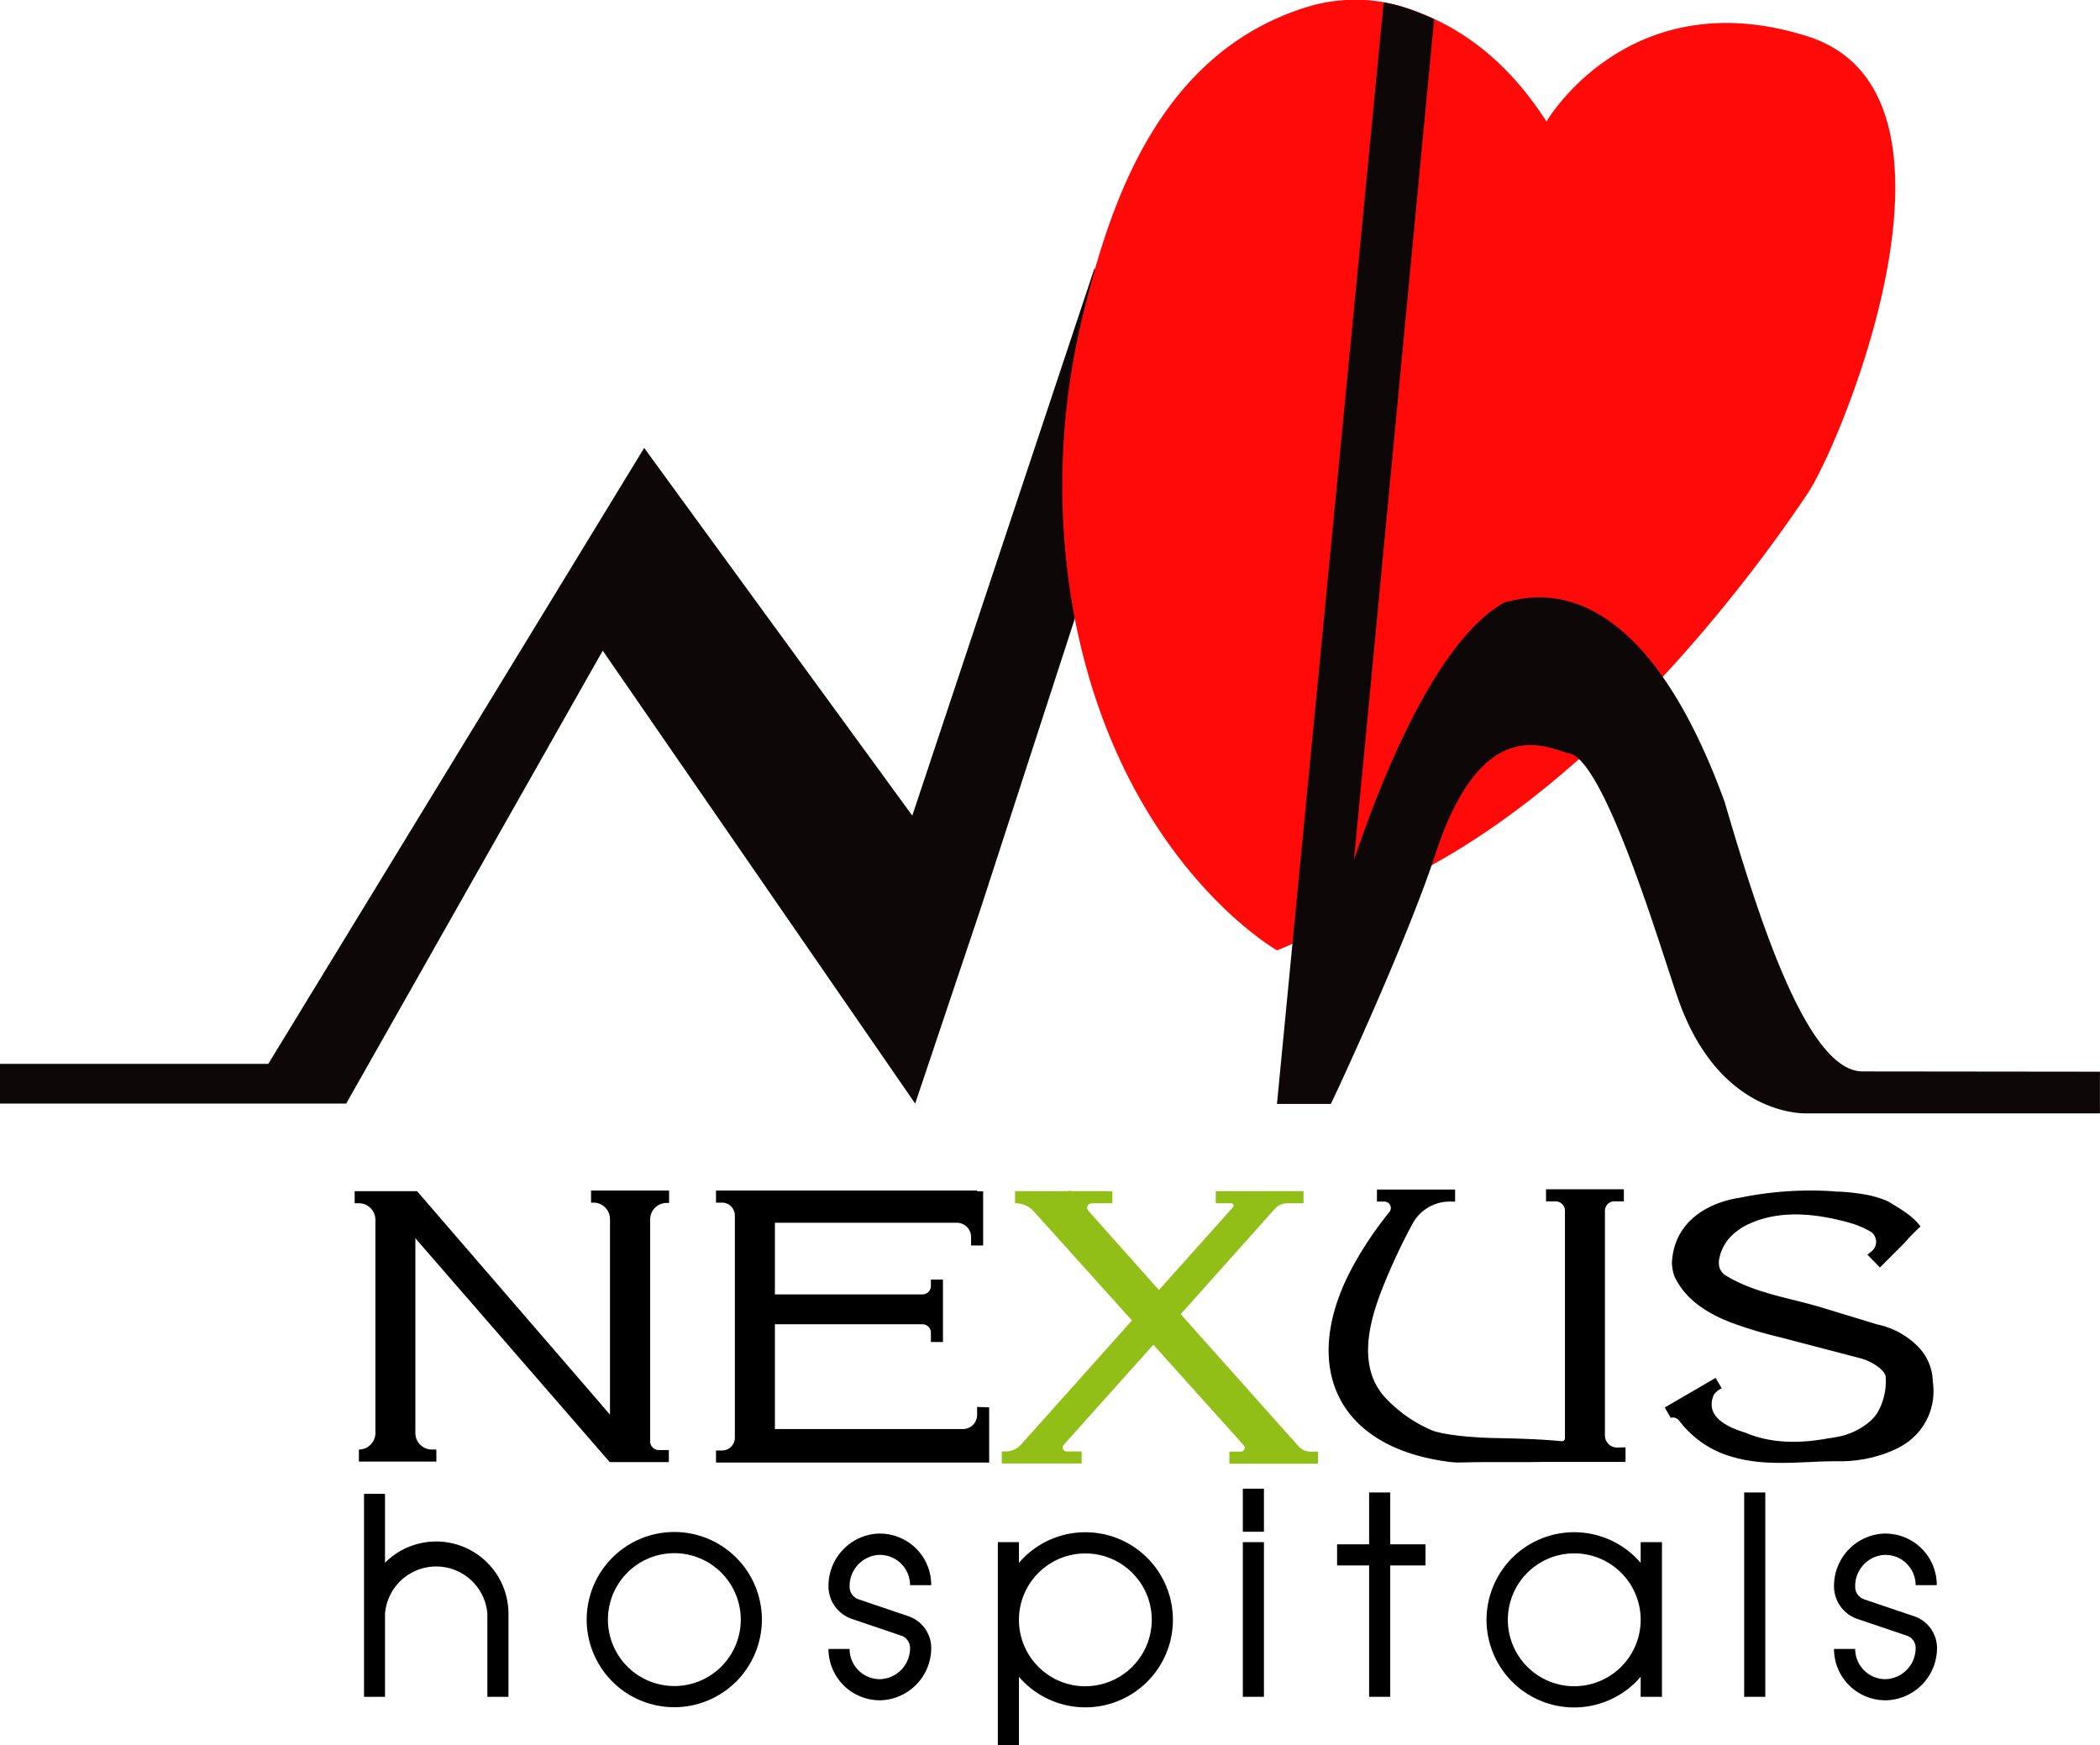 <svg xmlns="http://www.w3.org/2000/svg" viewBox="0 0 327.26 271.9"><defs><style>.cls-1{fill:#0d0707;}.cls-2{fill:#ff0a09;}.cls-3{fill:#92bf17;}</style></defs><g id="Layer_2" data-name="Layer 2"><g id="Layer_1-2" data-name="Layer 1"><polygon class="cls-1" points="178.22 63.38 170.58 41.74 142.17 127.08 106.82 78.62 106.82 78.62 100.39 69.79 87.13 91.52 87.13 91.52 41.81 165.76 0 165.76 0 171.95 38.03 171.95 53.95 171.95 93.93 101.38 142.62 171.95 152.79 141.66 152.79 141.66 178.22 63.38"/><path class="cls-2" d="M241,18.93S253.85-3.18,281.71,5.67s5.31,63.24,0,71.2S247,127.71,210.4,140.54c-2.69,4.29-11.39,7.53-11.39,7.53s-25.08-14.2-31.94-54a111.66,111.66,0,0,1,2-46.24c4-16,11.49-39.55,34.52-46.71a25.61,25.61,0,0,1,15.4.05C226.66,3.67,234.38,8.64,241,18.93Z"/><rect x="271.81" y="232.54" width="3.29" height="31.84"/><rect x="193.68" y="240.28" width="3.29" height="24.1"/><rect x="193.68" y="231.95" width="3.29" height="6.71"/><path d="M68,240.18a11.25,11.25,0,0,0-8,3.31V232.76H56.73v31.62H60V251.44a8,8,0,0,1,15.95,0v12.94h3.29V251.44A11.27,11.27,0,0,0,68,240.18Z"/><path d="M105.09,266a13.65,13.65,0,1,1,13.64-13.65A13.66,13.66,0,0,1,105.09,266Zm0-24a10.35,10.35,0,1,0,10.35,10.35A10.36,10.36,0,0,0,105.09,242Z"/><path d="M169.14,238.74a13.59,13.59,0,0,0-10.35,4.77v-3.23H155.5V271.9h3.29V261.26a13.64,13.64,0,1,0,10.35-22.52Zm0,24a10.35,10.35,0,1,1,10.35-10.35A10.36,10.36,0,0,1,169.14,262.73Z"/><path d="M255.68,240.28v3.23a13.65,13.65,0,1,0,0,17.75v3.12H259v-24.1Zm-10.35,22.45a10.35,10.35,0,1,1,10.35-10.35A10.36,10.36,0,0,1,245.33,262.73Z"/><path d="M298.27,251.82l-7.76-2.63a2.06,2.06,0,0,1-1.4-2,4.85,4.85,0,0,1,4.28-4.9,4.65,4.65,0,0,1,3.61,1.22,4.72,4.72,0,0,1,1.53,3.47h3.29a8,8,0,0,0-8.72-8,8.16,8.16,0,0,0-7.29,8.18,5.36,5.36,0,0,0,3.64,5.08l7.76,2.63a2,2,0,0,1,1.32,1.84,4.85,4.85,0,0,1-4.63,4.92,4.71,4.71,0,0,1-4.79-4.71h-3.3a8,8,0,0,0,8,8H294a8.15,8.15,0,0,0,7.86-8.21A5.23,5.23,0,0,0,298.27,251.82Z"/><path d="M141.56,251.82l-7.75-2.63a2.07,2.07,0,0,1-1.41-2,4.86,4.86,0,0,1,4.29-4.9,4.65,4.65,0,0,1,3.61,1.22,4.71,4.71,0,0,1,1.52,3.47h3.3a8,8,0,0,0-8.72-8,8.16,8.16,0,0,0-7.29,8.18,5.36,5.36,0,0,0,3.64,5.08l7.76,2.63a2,2,0,0,1,1.31,1.84,4.84,4.84,0,0,1-4.62,4.92,4.71,4.71,0,0,1-4.8-4.71h-3.29a8,8,0,0,0,8,8h.15a8.15,8.15,0,0,0,7.86-8.21A5.23,5.23,0,0,0,141.56,251.82Z"/><polygon points="222.15 240.62 216.65 240.62 216.65 232.54 213.36 232.54 213.36 240.62 208.37 240.62 208.37 243.91 213.36 243.91 213.36 264.38 216.65 264.38 216.65 243.91 222.15 243.91 222.15 240.62"/><path class="cls-3" d="M202.35,225.33,184,204.76l14.66-16.4a2.65,2.65,0,0,1,2-.88h2.48V185.6H189.46v1.88h2.4a.37.37,0,0,1,.28.62L180.6,201l-11-12.36a.7.7,0,0,1,.52-1.16h3.23V185.6h-6.47l-.08-.1-.41.1h-8.21v1.88h.1a3.81,3.81,0,0,1,2.82,1.26l15.3,17-17.26,19.31a3.29,3.29,0,0,1-2.47,1.1h-.55v1.88h12.44v-1.88H166.2a.62.62,0,0,1-.46-1l14-15.63,14.07,15.66a.6.6,0,0,1-.45,1h-1.78v1.88H205.4v-1.88h-1.17A2.5,2.5,0,0,1,202.35,225.33Z"/><path d="M101.32,224.59V190a2.57,2.57,0,0,1,2.57-2.57h.38V185.5H92.11v1.88h.38A2.57,2.57,0,0,1,95.06,190v30.41L65,185.6H55.27v1.88h.66a2.57,2.57,0,0,1,2.57,2.57v33.23a2.57,2.57,0,0,1-2.57,2.57h0v1.88H68v-1.88h-.71a2.57,2.57,0,0,1-2.56-2.57V192.93l30.29,34.88h9.21v-1.88h-1.6A1.35,1.35,0,0,1,101.32,224.59Z"/><path d="M152.27,219.21v1.24a2.21,2.21,0,0,1-2.21,2.21h-29.3V206.33h23a1.32,1.32,0,0,1,1.31,1.32v1.45h1.88v-9.73h-1.88v1a1.31,1.31,0,0,1-1.31,1.31h-23V190.52h28.36a2.21,2.21,0,0,1,2.21,2.21v1.33h1.88v-8.44h-.94v-.12H111.58v1.88h.94a2,2,0,0,1,2,2V224a2,2,0,0,1-2,2h-.94v1.88h42.57v-8.6Z"/><path d="M301.21,215.35a8.06,8.06,0,0,0-2.39-5.62,12.56,12.56,0,0,0-6.27-3.37l-7.16-2.18-1.08-.33c-5.24-1.64-10.87-2.27-15.62-5.27a2.5,2.5,0,0,1-.73-1.08,2.9,2.9,0,0,1,0-1.51,6,6,0,0,1,.33-1.12,7.14,7.14,0,0,1,2.23-2.92,8.7,8.7,0,0,1,1.13-.79c4.65-2.56,10.13-2.25,15.2-1,.45.1.89.22,1.31.34a14.33,14.33,0,0,1,3.28,1.36,1.89,1.89,0,0,1,.24,3.09l-.66.54,1.94,2,3.17-3.17.78-.79a28.68,28.68,0,0,1,2.38-2.43c-1.25-1.72-3.28-2.81-5-3.88-.35-.16-.72-.31-1.09-.44a16.82,16.82,0,0,0-2.45-.65,34.56,34.56,0,0,0-4.05-.46c-.35,0-.71,0-1.06-.06a54.34,54.34,0,0,0-14.46,1c-.53.08-1.06.18-1.58.31-4.7,1.15-8.75,4.22-9.05,9.78a6.36,6.36,0,0,0,.1,1.07,7,7,0,0,0,.28,1.07c1.49,3.23,4.35,5.27,7.56,6.7.46.2.92.39,1.39.57a67.42,67.42,0,0,0,7.81,2.32l1.09.29,10.82,2.83c2.25.51,4.26,2.07,4.26,3a9.75,9.75,0,0,1-1.35,5.67,7.3,7.3,0,0,1-1.19,1.33,10.85,10.85,0,0,1-5.2,2.36c-.47.1-1,.17-1.45.24-4.29.77-8.67.77-12.64-.91-.5-.16-1-.33-1.52-.53-2.48-1-4.61-2.59-3.44-5.38a3.07,3.07,0,0,1,1-.9l.23-.13-.94-1.61-6.34,3.69h0l-1.59.92.93,1.61a1.21,1.21,0,0,1,1.29.41,15.82,15.82,0,0,0,6.94,5.23c.44.16.9.31,1.36.44,5.15,1.53,10.47.75,15.56.69l1.52,0a20.72,20.72,0,0,0,7.35-1.44c.35-.14.69-.28,1-.43a12,12,0,0,0,1.74-1A9.79,9.79,0,0,0,301.21,215.35Z"/><path class="cls-1" d="M290.26,166.94c-8.85,0-16.51-25.06-21.52-42.07-13.86-37.93-31-31.64-34.2-31.05C224,99.59,215.45,120.81,211,134L223.49,3A38.65,38.65,0,0,0,219,1.21a24.73,24.73,0,0,0-3.37-.83L201.41,147.05,199,172h8.4c1.28-2.61,11.8-25.36,16.22-38.7,7.66-23.66,18.57-16.14,21.23-15.84,5.6,2.06,14.15,31,16.51,37.73,6.48,19.17,20.34,18.28,20.34,18.28h45.55v-6.49Z"/><path d="M252,225.54a1.88,1.88,0,0,1-1.89-1.89v-35a1.47,1.47,0,0,1,1.47-1.47h1.48v-1.88H240.93v1.88h1.48a1.47,1.47,0,0,1,1.47,1.47v35.45a.45.45,0,0,1-.5.45c-3.65-.34-7.35-.43-11-.5h0c-5.77-.2-8.24-.84-9.11-1.14a21.45,21.45,0,0,1-7.26-5c-4.38-4.58-2.85-11.32-.73-16.79a93,93,0,0,1,4.84-10.44,6.57,6.57,0,0,1,5.8-3.46h.84v-1.88H214.58v1.88h1.12a1,1,0,0,1,.8,1.65A56.33,56.33,0,0,0,211,197c-8.47,15.25-3.24,28.49,14.91,30.78a13.11,13.11,0,0,0,2.08.08c4.24-.11,8.4,0,12.58-.08h12.75v-2.27Z"/></g></g></svg>
